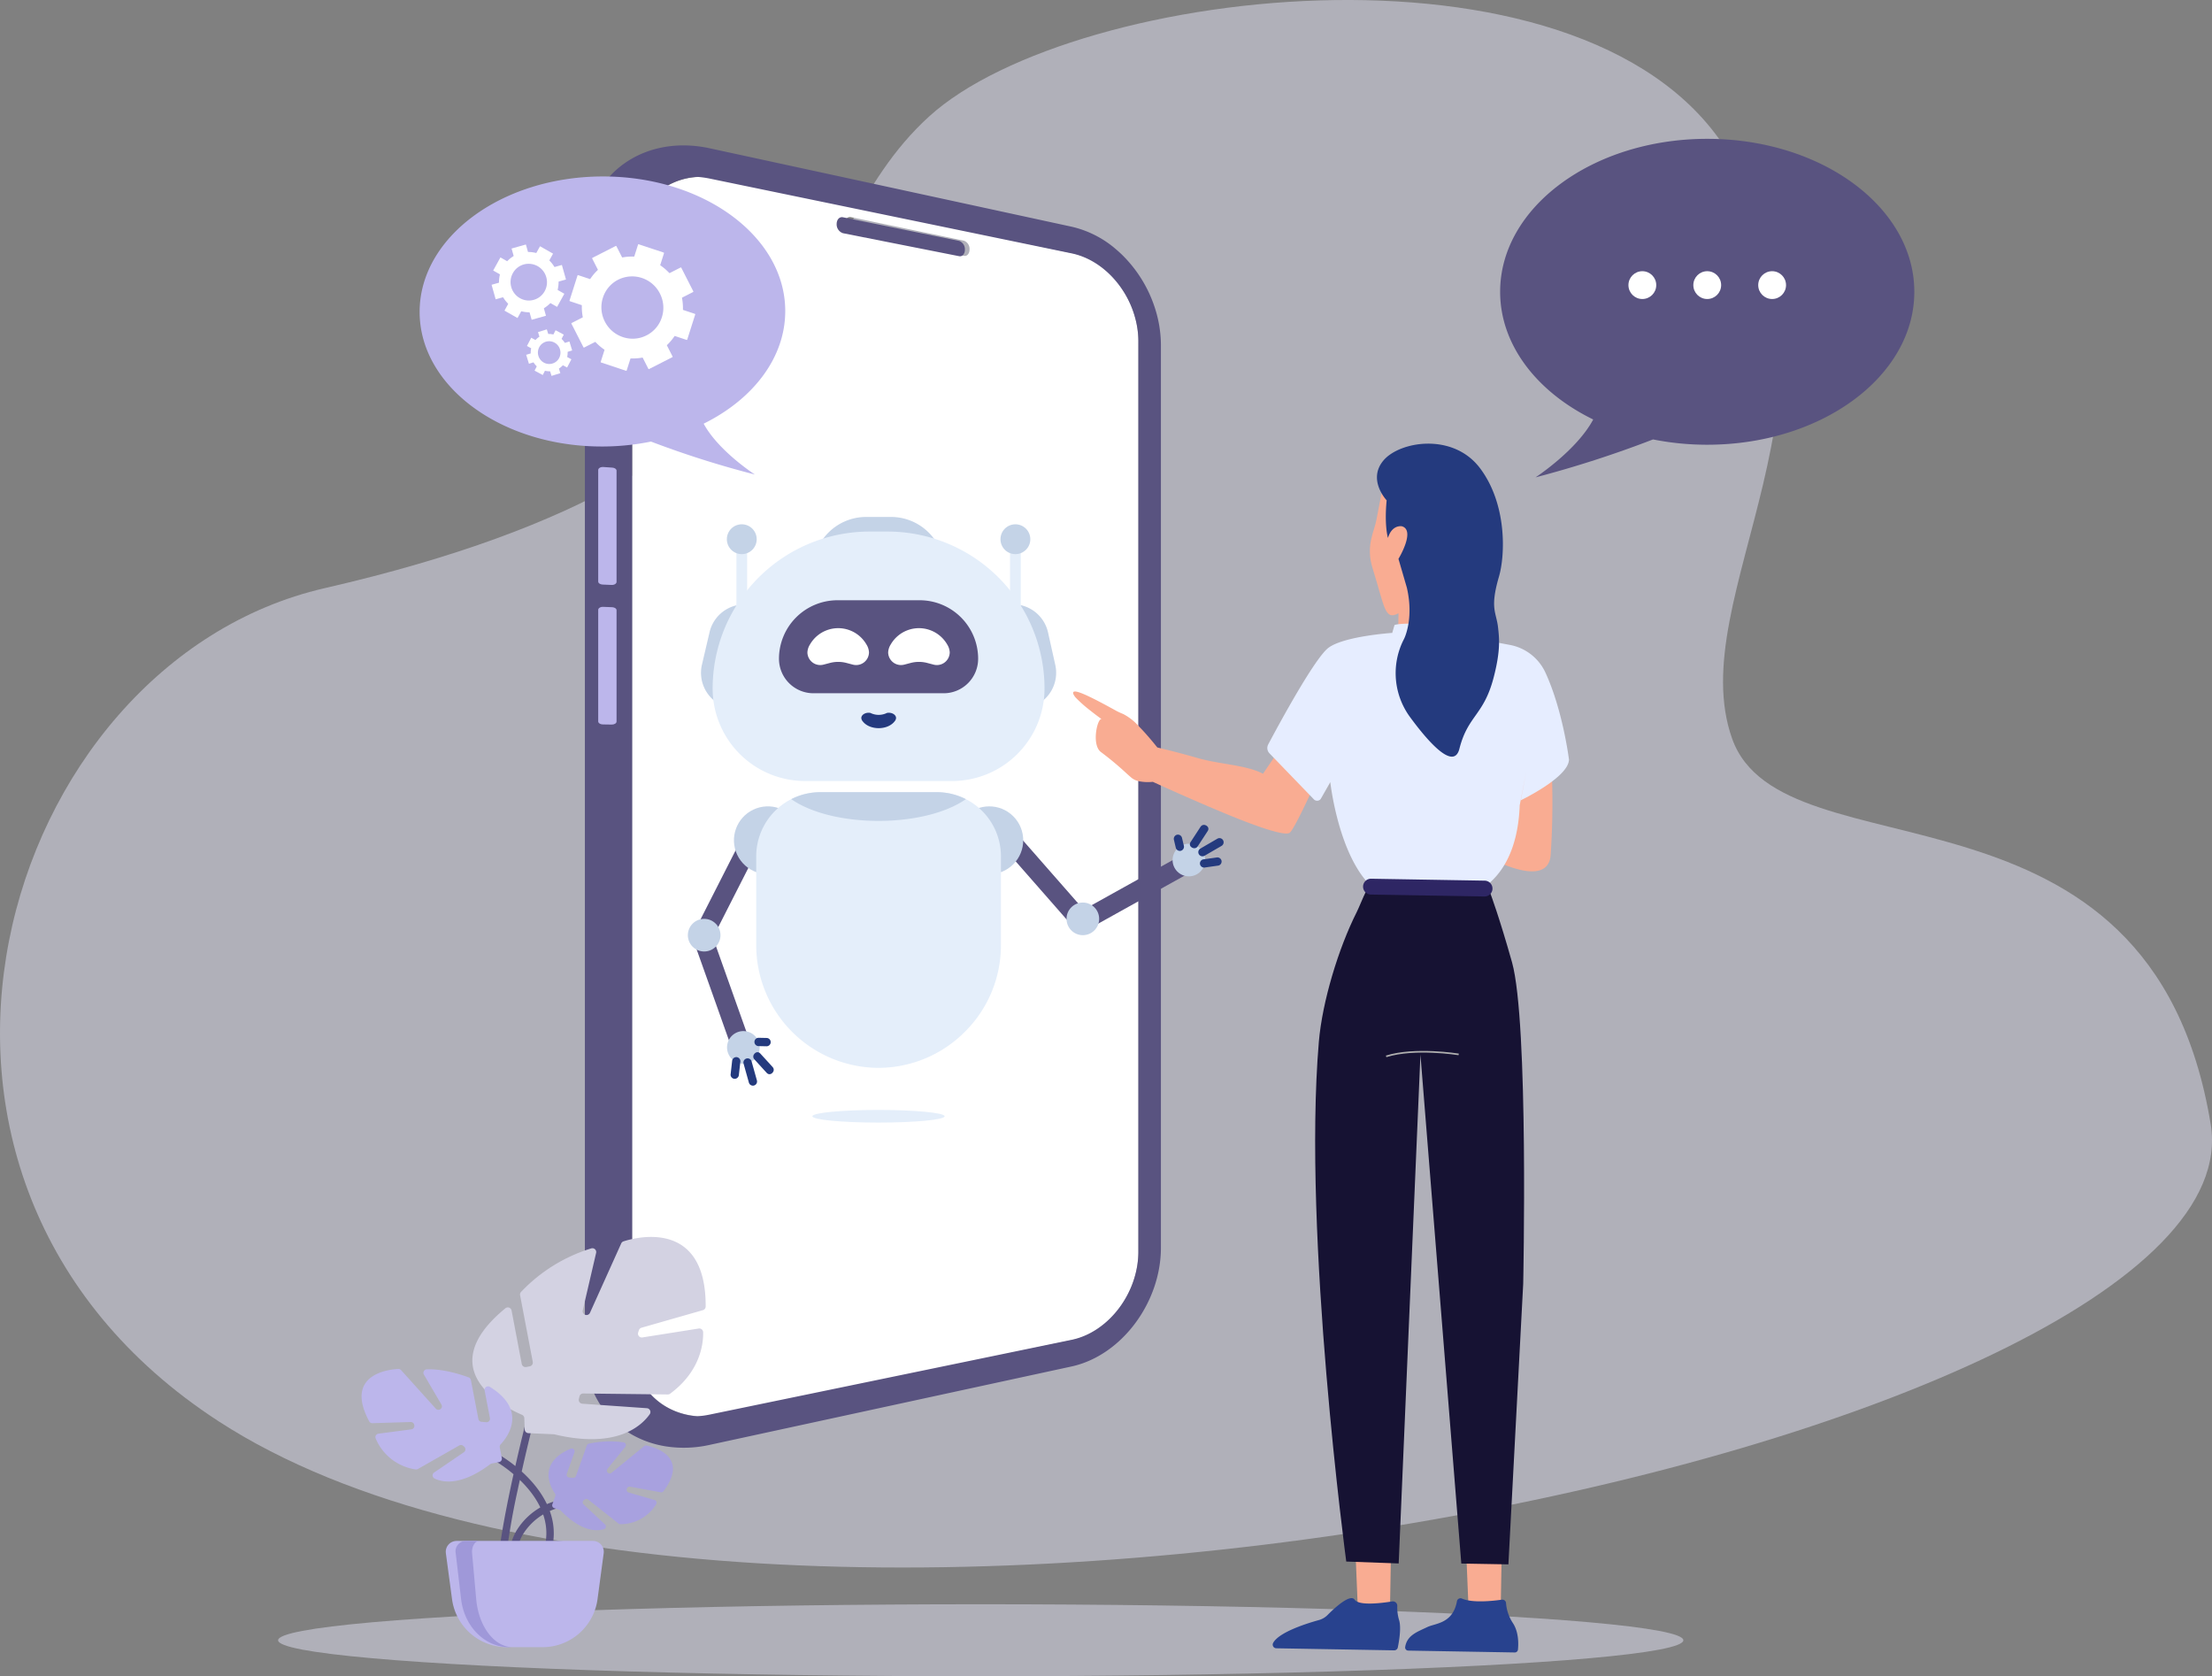 <svg xmlns="http://www.w3.org/2000/svg" width="570.755" height="432.474" viewBox="0 0 570.755 432.474">
  <rect x="0" y="0" width="570.755" height="432.474" fill="#808080" stroke="none"/>
  <g id="about" transform="translate(2721.829 -7.753)">
    <path id="Path_91519" data-name="Path 91519" d="M-2665.435,374.435c-96.837-62.927-56.52-195.669,27.348-214.932,136.548-31.363,118.587-87.655,155.989-121.7s172.763-49.723,207.2,11.042-13.061,112.71,0,149.463,108.051,5.39,123.487,99.479C-2137.908,380.117-2530.312,462.241-2665.435,374.435Z" transform="translate(0 0)" fill="#d3d2e2" opacity="0.58"/>
    <ellipse id="Ellipse_3762" data-name="Ellipse 3762" cx="181.295" cy="9.29" rx="181.295" ry="9.29" transform="translate(-2650.07 421.647)" fill="#d3d2e2" opacity="0.58"/>
    <g id="Group_291900" data-name="Group 291900" transform="translate(-2570.91 45.269)">
      <g id="Group_291899" data-name="Group 291899" transform="translate(0)">
        <path id="Path_91520" data-name="Path 91520" d="M-1952.464,226.287a23.777,23.777,0,0,0-.479-3.163,25.213,25.213,0,0,0-2.86-7.288c-3.04-5.207-7.868-9.194-13.379-10.363l-90.831-19.274a21.937,21.937,0,0,0-6.184-.444,17.629,17.629,0,0,0-14.329,8.847,19.668,19.668,0,0,0-2.473,9.792V486.818c0,8.643,4.867,15.2,11.948,17.646a18.977,18.977,0,0,0,4.852.993,21.934,21.934,0,0,0,6.187-.444l90.831-19.272c8.934-1.894,16.1-11.229,16.751-21.26.02-.329.036-.659.044-.99,0-.163.005-.329.005-.5V228.216Q-1952.382,227.248-1952.464,226.287ZM-1997.39,206.1l-.515-.1-28.659-5.8a2.371,2.371,0,0,1-1.579-2.366,1.863,1.863,0,0,1,.625-1.5,1.132,1.132,0,0,1,.954-.222l29.174,6.075a2.261,2.261,0,0,1,1.446,2.264C-1995.945,205.524-1996.588,206.267-1997.39,206.1Z" transform="translate(2095.195 -177.608)" fill="#fff"/>
        <path id="Path_91521" data-name="Path 91521" d="M-1952.382,228.382V463.159c0,.166,0,.332-.005.5-.008.332-.023.661-.044.99-.672,10.032-8.035,19.366-17.215,21.26l-93.335,19.272a23.936,23.936,0,0,1-3.219.444,18.979,18.979,0,0,1-4.852-.993c-7.081-2.448-11.948-9-11.948-17.646V204.559a19.668,19.668,0,0,1,2.473-9.792,17.629,17.629,0,0,1,14.329-8.847,24.381,24.381,0,0,1,3.216.444l93.335,19.274c5.661,1.169,10.626,5.156,13.748,10.363a24.888,24.888,0,0,1,2.94,7.288,23.414,23.414,0,0,1,.495,3.163Q-1952.384,227.413-1952.382,228.382Z" transform="translate(2095.195 -177.773)" fill="none"/>
        <path id="Path_91522" data-name="Path 91522" d="M-1952.464,226.452a23.414,23.414,0,0,0-.495-3.163A24.888,24.888,0,0,0-1955.9,216c-3.122-5.207-8.086-9.194-13.748-10.363l-93.335-19.274a24.381,24.381,0,0,0-3.216-.444,17.629,17.629,0,0,0-14.329,8.847,19.668,19.668,0,0,0-2.473,9.792V486.982c0,8.643,4.867,15.2,11.948,17.646a18.979,18.979,0,0,0,4.852.993,23.936,23.936,0,0,0,3.219-.444l93.335-19.272c9.18-1.894,16.544-11.229,17.215-21.26.02-.329.036-.659.044-.99,0-.163.005-.329.005-.5V228.382Q-1952.382,227.413-1952.464,226.452Zm-46.166-20.183-29.981-5.909a2.377,2.377,0,0,1-1.62-2.366c0-1.136.728-1.907,1.62-1.726l1.094.222,28.887,5.853a2.263,2.263,0,0,1,1.484,2.264,1.7,1.7,0,0,1-.759,1.557A1.046,1.046,0,0,1-1998.631,206.269Z" transform="translate(2095.195 -177.773)" fill="none"/>
        <path id="Path_91523" data-name="Path 91523" d="M-1982.4,200.525a31.88,31.88,0,0,0-1.156-4.618,33.65,33.65,0,0,0-8.363-13.5c-.5-.493-1.022-.968-1.558-1.422a26.573,26.573,0,0,0-11.559-5.892l-93.335-20.22c-10.167-2.2-19.439.6-25.429,6.834a23.851,23.851,0,0,0-5.421,9.02,27.207,27.207,0,0,0-1.364,8.634V464.9c0,13.34,8.806,22.934,20.87,24.872a30.525,30.525,0,0,0,11.343-.385l93.335-20.22c12.925-2.8,23.087-16.511,23.087-30.652V205.751A30.891,30.891,0,0,0-1982.4,200.525Zm-5.372,239.016c0,.166,0,.332-.005.5-.008.332-.023.661-.044.991-.671,10.033-8.035,19.37-17.215,21.264l-93.335,19.275a23.911,23.911,0,0,1-3.219.444,18.973,18.973,0,0,1-4.851-.993c-7.081-2.448-11.949-9-11.949-17.649V180.889a19.672,19.672,0,0,1,2.473-9.793,17.629,17.629,0,0,1,14.329-8.849,24.354,24.354,0,0,1,3.216.444l93.335,19.278c5.662,1.169,10.626,5.157,13.748,10.365a24.892,24.892,0,0,1,2.94,7.289,23.442,23.442,0,0,1,.495,3.163q.081.961.082,1.93Z" transform="translate(2130.58 -154.131)" fill="#595380"/>
        <g id="Group_291898" data-name="Group 291898" transform="translate(3.433 82.964)">
          <path id="Path_91524" data-name="Path 91524" d="M-2117.185,620.965v28.773c0,.426.52.774,1.171.784l2.336.036c.673.01,1.228-.344,1.228-.784V621.059c0-.415-.493-.758-1.127-.783l-2.336-.093C-2116.6,620.155-2117.185,620.513-2117.185,620.965Z" transform="translate(2117.185 -584.1)" fill="#bcb6eb"/>
          <path id="Path_91525" data-name="Path 91525" d="M-2117.185,480.187v28.769c0,.412.489.754,1.118.782l2.336.1c.693.031,1.281-.328,1.281-.783V480.349c0-.4-.464-.738-1.074-.78l-2.336-.161C-2116.568,479.358-2117.185,479.721-2117.185,480.187Z" transform="translate(2117.185 -479.403)" fill="#bcb6eb"/>
        </g>
      </g>
      <path id="Path_91526" data-name="Path 91526" d="M-1845.51,232.481l-29.981-6.1c-.893-.182-1.621.592-1.621,1.732a2.386,2.386,0,0,0,1.621,2.377l29.981,5.934c.822.163,1.484-.583,1.484-1.671A2.268,2.268,0,0,0-1845.51,232.481Z" transform="translate(1942.074 -207.843)" fill="#595380"/>
    </g>
    <g id="Group_291926" data-name="Group 291926" transform="translate(-2544.344 141.126)">
      <g id="Group_291901" data-name="Group 291901" transform="translate(80.66 80.931)">
        <path id="Path_91527" data-name="Path 91527" d="M-1711.149,850.619l6.253,7.131,9.922,11.315,2.282,2.6a2.525,2.525,0,0,0,3.021.39l8.557-4.758,13.524-7.52,3.121-1.736a2.517,2.517,0,0,0,.894-3.41,2.543,2.543,0,0,0-3.41-.894l-8.557,4.758-13.524,7.52-3.122,1.736,3.021.39-6.253-7.131-9.922-11.315-2.282-2.6a2.507,2.507,0,0,0-3.525,0,2.553,2.553,0,0,0,0,3.525Z" transform="translate(1711.855 -846.37)" fill="#595380"/>
      </g>
      <g id="Group_291902" data-name="Group 291902" transform="translate(1.283 80.931)">
        <path id="Path_91528" data-name="Path 91528" d="M-2008.552,847.575l-4.564,8.973-6.933,13.632c-.589,1.158-1.833,2.944-1.445,4.271.275.941.662,1.862.991,2.785l5.129,14.412c1.283,3.6,2.544,7.218,3.849,10.815.022.06.043.12.064.179a2.543,2.543,0,0,0,3.066,1.741,2.524,2.524,0,0,0,1.741-3.066l-3.394-9.536-5.4-15.187-1.235-3.471q-.126.96-.251,1.921l4.3-8.454,6.823-13.414,1.569-3.085a2.54,2.54,0,0,0-.894-3.41,2.528,2.528,0,0,0-3.41.894Z" transform="translate(2021.567 -846.369)" fill="#595380"/>
      </g>
      <g id="Group_291920" data-name="Group 291920" transform="translate(0 0)">
        <g id="Group_291915" data-name="Group 291915">
          <g id="Group_291911" data-name="Group 291911" transform="translate(3.393)">
            <g id="Group_291909" data-name="Group 291909">
              <path id="Rectangle_150522" data-name="Rectangle 150522" d="M8.1,0H25.818a8.1,8.1,0,0,1,8.1,8.1v0A13.748,13.748,0,0,1,20.17,21.849H13.748A13.748,13.748,0,0,1,0,8.1v0A8.1,8.1,0,0,1,8.1,0Z" transform="translate(62.779 21.849) rotate(180)" fill="#c4d3e7"/>
              <g id="Group_291908" data-name="Group 291908" transform="translate(0 1.894)">
                <g id="Group_291904" data-name="Group 291904" transform="translate(0 1.872)">
                  <g id="Group_291903" data-name="Group 291903" transform="translate(0 18.769)">
                    <path id="Path_91529" data-name="Path 91529" d="M-1706.628,634.17l-1.872-8.389a9.276,9.276,0,0,0-11.073-7.033h0a5.465,5.465,0,0,0-4.144,6.525l3.531,15.827a5.465,5.465,0,0,0,6.524,4.144h0A9.276,9.276,0,0,0-1706.628,634.17Z" transform="translate(1798.043 -618.524)" fill="#c4d3e7"/>
                    <path id="Path_91530" data-name="Path 91530" d="M-2013.088,634.168l1.962-8.368a9.276,9.276,0,0,1,11.148-6.915h0a5.466,5.466,0,0,1,4.074,6.569l-3.7,15.788a5.466,5.466,0,0,1-6.569,4.074h0A9.276,9.276,0,0,1-2013.088,634.168Z" transform="translate(2013.335 -618.609)" fill="#c4d3e7"/>
                  </g>
                  <path id="Rectangle_150523" data-name="Rectangle 150523" d="M40.5,0h4.632a40.5,40.5,0,0,1,40.5,40.5v0A23.863,23.863,0,0,1,61.77,64.363H23.863A23.863,23.863,0,0,1,0,40.5v0A40.5,40.5,0,0,1,40.5,0Z" transform="translate(3.003)" fill="#e4eefa"/>
                </g>
                <g id="Group_291907" data-name="Group 291907" transform="translate(6.669)">
                  <g id="Group_291905" data-name="Group 291905" transform="translate(70.602)">
                    <rect id="Rectangle_150524" data-name="Rectangle 150524" width="2.77" height="26.144" transform="translate(2.465 5.401)" fill="#e4eefa"/>
                    <circle id="Ellipse_3763" data-name="Ellipse 3763" cx="3.85" cy="3.85" r="3.85" fill="#c4d3e7"/>
                  </g>
                  <g id="Group_291906" data-name="Group 291906">
                    <rect id="Rectangle_150525" data-name="Rectangle 150525" width="2.77" height="26.144" transform="translate(5.234 31.545) rotate(180)" fill="#e4eefa"/>
                    <circle id="Ellipse_3764" data-name="Ellipse 3764" cx="3.85" cy="3.85" r="3.85" fill="#c4d3e7"/>
                  </g>
                </g>
              </g>
            </g>
            <path id="Path_91531" data-name="Path 91531" d="M-1898.517,614.45h-21.2a15.1,15.1,0,0,0-15.1,15.1h0a8.9,8.9,0,0,0,8.895,8.895h33.6a8.9,8.9,0,0,0,8.895-8.895h0A15.1,15.1,0,0,0-1898.517,614.45Z" transform="translate(1954.936 -592.959)" fill="#595380"/>
            <g id="Group_291910" data-name="Group 291910" transform="translate(27.458 28.692)">
              <path id="Path_91532" data-name="Path 91532" d="M-1890.957,646.773a8.415,8.415,0,0,0-14.593-.007,4.19,4.19,0,0,0-.65,1.974h0q0,.074,0,.148a3.314,3.314,0,0,0,4.167,3.062l1.639-.43a8.414,8.414,0,0,1,4.271,0l1.639.43a3.313,3.313,0,0,0,4.167-3.062c0-.049,0-.1,0-.148h0A4.185,4.185,0,0,0-1890.957,646.773Z" transform="translate(1906.2 -642.546)" fill="#fff"/>
              <path id="Path_91533" data-name="Path 91533" d="M-1809.657,646.773a8.415,8.415,0,0,0-14.594-.007,4.191,4.191,0,0,0-.65,1.974h0q0,.074,0,.148a3.314,3.314,0,0,0,4.167,3.062l1.639-.43a8.414,8.414,0,0,1,4.271,0l1.639.43a3.313,3.313,0,0,0,4.167-3.062q0-.074,0-.148h0A4.186,4.186,0,0,0-1809.657,646.773Z" transform="translate(1845.736 -642.546)" fill="#fff"/>
            </g>
            <path id="Path_91534" data-name="Path 91534" d="M-1851.591,729.906c1.8,2.354,6.43,2.354,8.239,0a1.46,1.46,0,0,0,.367-.824h0c0-.021,0-.041,0-.062-.037-.884-1.2-1.5-2.352-1.279h0a4.777,4.777,0,0,1-4.261,0h0c-1.155-.224-2.315.4-2.352,1.279,0,.021,0,.041,0,.062h0A1.46,1.46,0,0,0-1851.591,729.906Z" transform="translate(1893.315 -677.181)" fill="#243a7e"/>
          </g>
          <g id="Group_291914" data-name="Group 291914" transform="translate(0 71.01)">
            <g id="Group_291912" data-name="Group 291912" transform="translate(0 0.031)">
              <circle id="Ellipse_3765" data-name="Ellipse 3765" cx="8.752" cy="8.752" r="8.752" transform="translate(65.404 12.377) rotate(-45)" fill="#c4d3e7"/>
              <circle id="Ellipse_3766" data-name="Ellipse 3766" cx="4.21" cy="4.21" r="4.21" transform="translate(97.708 28.44)" fill="#c4d3e7"/>
              <circle id="Ellipse_3767" data-name="Ellipse 3767" cx="4.21" cy="4.21" r="4.21" transform="translate(0 32.649)" fill="#c4d3e7"/>
              <circle id="Ellipse_3768" data-name="Ellipse 3768" cx="4.21" cy="4.21" r="4.21" transform="translate(123.78 19.751) rotate(-67.5)" fill="#c4d3e7"/>
              <circle id="Ellipse_3769" data-name="Ellipse 3769" cx="8.752" cy="8.752" r="8.752" transform="translate(8.997 8.19) rotate(-25.228)" fill="#c4d3e7"/>
            </g>
            <g id="Group_291913" data-name="Group 291913" transform="translate(17.64)">
              <path id="Path_91535" data-name="Path 91535" d="M-1894.6,824.213V847.1a31.469,31.469,0,0,1-9.248,22.324,31.565,31.565,0,0,1-22.324,9.359,31.667,31.667,0,0,1-31.573-31.683V824.213a16.552,16.552,0,0,1,9.041-14.754,16.484,16.484,0,0,1,7.511-1.8h30.041a16.484,16.484,0,0,1,7.507,1.8A16.55,16.55,0,0,1-1894.6,824.213Z" transform="translate(1957.745 -807.661)" fill="#e4eefa"/>
              <path id="Path_91536" data-name="Path 91536" d="M-1877.411,809.457c-10.751,7.483-34.325,7.485-45.059,0a16.485,16.485,0,0,1,7.511-1.8h30.041A16.484,16.484,0,0,1-1877.411,809.457Z" transform="translate(1931.511 -807.661)" fill="#c4d3e7"/>
            </g>
          </g>
        </g>
        <g id="Group_291916" data-name="Group 291916" transform="translate(129.53 79.446)">
          <path id="Path_91537" data-name="Path 91537" d="M-1519.145,846.107l2.579-3.954c.757-1.161-1.1-2.238-1.854-1.084l-2.579,3.954c-.757,1.161,1.1,2.238,1.853,1.084Z" transform="translate(1521.176 -840.575)" fill="#243a7e"/>
        </g>
        <g id="Group_291917" data-name="Group 291917" transform="translate(131.699 82.836)">
          <path id="Path_91538" data-name="Path 91538" d="M-1511.111,858.387l4.441-2.578a1.074,1.074,0,0,0-1.084-1.853l-4.441,2.577a1.074,1.074,0,0,0,1.083,1.854Z" transform="translate(1512.714 -853.802)" fill="#243a7e"/>
        </g>
        <g id="Group_291918" data-name="Group 291918" transform="translate(132.134 87.849)">
          <path id="Path_91539" data-name="Path 91539" d="M-1509.661,875.94l3.446-.489a1.08,1.08,0,0,0,.75-1.32,1.1,1.1,0,0,0-1.321-.75l-3.445.489a1.08,1.08,0,0,0-.75,1.321,1.1,1.1,0,0,0,1.32.75Z" transform="translate(1511.015 -873.364)" fill="#243a7e"/>
        </g>
        <g id="Group_291919" data-name="Group 291919" transform="translate(125.39 81.959)">
          <path id="Path_91540" data-name="Path 91540" d="M-1534.744,853.228l-.485-2.061a1.087,1.087,0,0,0-1.32-.75,1.092,1.092,0,0,0-.75,1.32q.242,1.03.485,2.061a1.088,1.088,0,0,0,1.321.75,1.092,1.092,0,0,0,.75-1.32Z" transform="translate(1537.331 -850.382)" fill="#243a7e"/>
        </g>
      </g>
      <g id="Group_291925" data-name="Group 291925" transform="translate(8.937 131.472)">
        <circle id="Ellipse_3770" data-name="Ellipse 3770" cx="4.21" cy="4.21" r="4.21" transform="translate(0 7.926) rotate(-70.28)" fill="#c4d3e7"/>
        <g id="Group_291921" data-name="Group 291921" transform="translate(7.942 6.617)">
          <path id="Path_91541" data-name="Path 91541" d="M-1960.422,1071.245l3.182,3.486c.934,1.023,2.448-.5,1.518-1.518l-3.182-3.486c-.933-1.023-2.448.5-1.518,1.518Z" transform="translate(1960.713 -1069.388)" fill="#243a7e"/>
        </g>
        <g id="Group_291922" data-name="Group 291922" transform="translate(5.388 8.215)">
          <path id="Path_91542" data-name="Path 91542" d="M-1970.634,1076.951l1.383,4.945a1.074,1.074,0,0,0,2.07-.571q-.692-2.472-1.384-4.945a1.074,1.074,0,0,0-2.07.571Z" transform="translate(1970.679 -1075.623)" fill="#243a7e"/>
        </g>
        <g id="Group_291923" data-name="Group 291923" transform="translate(2.085 7.887)">
          <path id="Path_91543" data-name="Path 91543" d="M-1983.171,1075.417q-.194,1.729-.389,3.458a1.08,1.08,0,0,0,1.073,1.073,1.1,1.1,0,0,0,1.073-1.073q.195-1.729.389-3.458a1.08,1.08,0,0,0-1.073-1.073,1.1,1.1,0,0,0-1.073,1.073Z" transform="translate(1983.564 -1074.344)" fill="#243a7e"/>
        </g>
        <g id="Group_291924" data-name="Group 291924" transform="translate(8.246 2.901)">
          <path id="Path_91544" data-name="Path 91544" d="M-1958.489,1057.038l2.117.046a1.074,1.074,0,0,0,0-2.147l-2.117-.046a1.074,1.074,0,0,0,0,2.147Z" transform="translate(1959.526 -1054.891)" fill="#243a7e"/>
        </g>
      </g>
      <path id="Path_91545" data-name="Path 91545" d="M-1867.1,1129.149c0-.9-7.638-1.631-17.06-1.631s-17.06.73-17.06,1.631,7.638,1.631,17.06,1.631S-1867.1,1130.05-1867.1,1129.149Z" transform="translate(1933.349 -974.53)" fill="#e4eefa"/>
    </g>
    <g id="Group_291929" data-name="Group 291929" transform="translate(-2334.75 43.571)">
      <g id="Group_291927" data-name="Group 291927" transform="translate(0)">
        <path id="Path_91546" data-name="Path 91546" d="M-1151.4,147.507c-29.51,0-53.433,17.667-53.433,39.461,0,13.766,9.546,25.886,24.016,32.946-4.265,8-14.885,14.935-14.885,14.935a283.7,283.7,0,0,0,30.317-9.788,71.459,71.459,0,0,0,13.986,1.368c29.51,0,53.434-17.667,53.434-39.461S-1121.887,147.507-1151.4,147.507Z" transform="translate(1204.831 -147.507)" fill="#595380"/>
      </g>
      <g id="Group_291928" data-name="Group 291928" transform="translate(33.101 34.15)">
        <circle id="Ellipse_3771" data-name="Ellipse 3771" cx="3.588" cy="3.588" r="3.588" fill="#fff"/>
        <circle id="Ellipse_3772" data-name="Ellipse 3772" cx="3.588" cy="3.588" r="3.588" transform="translate(16.745)" fill="#fff"/>
        <circle id="Ellipse_3773" data-name="Ellipse 3773" cx="3.588" cy="3.588" r="3.588" transform="translate(33.489)" fill="#fff"/>
      </g>
    </g>
    <g id="Group_291945" data-name="Group 291945" transform="translate(-2628.534 326.88)">
      <g id="Group_291931" data-name="Group 291931" transform="translate(34.52 38.862)">
        <g id="Group_291930" data-name="Group 291930">
          <path id="Path_91547" data-name="Path 91547" d="M-2218.553,1465.53a2.085,2.085,0,0,1-1.089-.3c-1.873-1.12-3.374-5.488,1.693-29.518.263-1.25.533-2.5.806-3.733a33.576,33.576,0,0,0-4.686-3.377l.934-1.667a33.438,33.438,0,0,1,4.223,2.942c2.45-10.834,4.969-20.143,5-20.252l1.845.5c-.031.112-2.693,9.951-5.2,21.156q.294.266.591.547c4.372,4.14,6.984,8.76,7.556,13.36.781,6.29-2.1,12.579-8.559,18.693A4.9,4.9,0,0,1-2218.553,1465.53Zm3.042-32.075q-.289,1.322-.57,2.655a184.159,184.159,0,0,0-3.128,18.486c-.782,7.777.319,8.854.548,8.99.158.095.76-.013,1.906-1.1,6-5.672,8.679-11.415,7.976-17.068C-2209.392,1440.486-2212.488,1436.376-2215.511,1433.455Z" transform="translate(2221.829 -1409.622)" fill="#595380"/>
        </g>
      </g>
      <g id="Group_291933" data-name="Group 291933" transform="translate(37.888 68.076)">
        <g id="Group_291932" data-name="Group 291932">
          <path id="Path_91548" data-name="Path 91548" d="M-2207.179,1548.176c-2.176-6.672-2-12.32.531-16.787a17.289,17.289,0,0,1,10.357-7.78l.427,1.862-.214-.931.216.931a15.612,15.612,0,0,0-9.134,6.878c-2.242,3.978-2.365,9.1-.366,15.234Z" transform="translate(2208.688 -1523.609)" fill="#595380"/>
        </g>
      </g>
      <g id="Group_291935" data-name="Group 291935" transform="translate(48.24 52.717)">
        <g id="Group_291934" data-name="Group 291934">
          <path id="Path_91549" data-name="Path 91549" d="M-2167.313,1479.974l.761-2.138a.734.734,0,0,0-.087-.665c-1-1.442-4.764-7.8,4.047-11.576a.737.737,0,0,1,.987.923l-1.976,5.548a.736.736,0,0,0,.647.981l.981.063a.736.736,0,0,0,.74-.488l2.8-7.85a.734.734,0,0,1,.543-.474,25.438,25.438,0,0,1,8.934-.342.737.737,0,0,1,.432,1.187l-4.579,5.646a.736.736,0,0,0,.241,1.121h0a.735.735,0,0,0,.8-.088l8.42-6.889a.738.738,0,0,1,.616-.151c1.949.4,11.106,2.81,4.377,11.785a.739.739,0,0,1-.724.284l-7.911-1.454a.736.736,0,0,0-.833.5l-.022.069a.737.737,0,0,0,.5.934l6.678,1.936a.735.735,0,0,1,.415,1.1,10.747,10.747,0,0,1-9.278,5.135.732.732,0,0,1-.435-.159l-7.83-6.19a.736.736,0,0,0-.863-.036l-.216.144a.736.736,0,0,0-.1,1.152l5.519,5.141a.736.736,0,0,1-.284,1.242c-1.8.55-5.729.741-11.084-4.747a.732.732,0,0,0-.28-.18l-1.48-.527A.737.737,0,0,1-2167.313,1479.974Z" transform="translate(2168.297 -1463.684)" fill="#a8a1df"/>
        </g>
      </g>
      <g id="Group_291937" data-name="Group 291937" transform="translate(28.585)">
        <g id="Group_291936" data-name="Group 291936">
          <path id="Path_91550" data-name="Path 91550" d="M-2231.472,1307.664l-.109-2.914a.987.987,0,0,0-.6-.872c-3.76-1.589-24.036-11.251-4.281-27.479a.99.99,0,0,1,1.6.578l2.624,13.787a.988.988,0,0,0,1.156.786l.9-.171a.988.988,0,0,0,.786-1.156l-3.27-17.187a.986.986,0,0,1,.231-.841,41.937,41.937,0,0,1,18.122-11.246.99.99,0,0,1,1.263,1.167l-3.448,14.817a.988.988,0,0,0,.693,1.175h0a.989.989,0,0,0,1.17-.545l8.065-17.9a.983.983,0,0,1,.595-.533c3.015-.975,21.3-5.952,21.194,16.8a.993.993,0,0,1-.717.953l-15.841,4.533a.989.989,0,0,0-.666.64l-.191.58a.988.988,0,0,0,1.093,1.286l14.527-2.3a.988.988,0,0,1,1.143.951c.068,2.743-.584,10.008-8.531,15.871a.994.994,0,0,1-.6.192l-21.809-.254a.988.988,0,0,0-.974.763l-.155.663a.988.988,0,0,0,.894,1.211l16.653,1.16a.988.988,0,0,1,.742,1.552c-2.07,2.944-8.48,9.053-24.573,5.2a1,1,0,0,0-.183-.026l-6.552-.289A.988.988,0,0,1-2231.472,1307.664Z" transform="translate(2244.983 -1257.993)" fill="#d3d2e2"/>
        </g>
      </g>
      <g id="Group_291939" data-name="Group 291939" transform="translate(0 34.061)">
        <g id="Group_291938" data-name="Group 291938">
          <path id="Path_91551" data-name="Path 91551" d="M-2320.328,1413.87l-.528-2.74a.9.9,0,0,1,.229-.792c1.489-1.566,7.24-8.6-2.77-14.823a.907.907,0,0,0-1.371.939l1.371,7.11a.905.905,0,0,1-.968,1.073l-1.2-.106a.9.9,0,0,1-.809-.73l-1.941-10.061a.9.9,0,0,0-.573-.677c-1.529-.568-6.457-2.247-10.8-2.075a.906.906,0,0,0-.745,1.363l4.518,7.714a.9.9,0,0,1-.5,1.318h0a.9.9,0,0,1-.952-.255l-8.956-9.938a.907.907,0,0,0-.72-.3c-2.444.124-14.022,1.353-7.51,13.513a.91.91,0,0,0,.828.48l9.887-.3a.906.906,0,0,1,.921.76l.015.088a.905.905,0,0,1-.776,1.043l-8.477,1.113a.9.9,0,0,0-.71,1.263,13.215,13.215,0,0,0,10.324,7.965.9.9,0,0,0,.559-.113l10.667-6.07a.906.906,0,0,1,1.056.116l.237.215a.905.905,0,0,1-.1,1.418l-7.663,5.224a.9.9,0,0,0,.115,1.563c2.085,1,6.827,1.964,14.355-3.711a.9.9,0,0,1,.373-.167l1.9-.366A.905.905,0,0,0-2320.328,1413.87Z" transform="translate(2356.517 -1390.892)" fill="#bcb6eb"/>
        </g>
      </g>
      <g id="Group_291944" data-name="Group 291944" transform="translate(21.724 78.43)">
        <g id="Group_291941" data-name="Group 291941">
          <g id="Group_291940" data-name="Group 291940">
            <path id="Path_91552" data-name="Path 91552" d="M-2233.78,1564.01h-35.177a2.8,2.8,0,0,0-2.772,3.168l1.589,11.842a14.3,14.3,0,0,0,14.173,12.4h9.2a14.3,14.3,0,0,0,14.173-12.4l1.59-11.842A2.8,2.8,0,0,0-2233.78,1564.01Z" transform="translate(2271.755 -1564.01)" fill="#bcb6eb"/>
          </g>
        </g>
        <g id="Group_291943" data-name="Group 291943" transform="translate(2.543)">
          <g id="Group_291942" data-name="Group 291942">
            <path id="Path_91553" data-name="Path 91553" d="M-2256.523,1579.02l-1.061-11.842c-.15-1.677.721-3.168,1.851-3.168h-3.65a2.693,2.693,0,0,0-2.426,3.168l1.391,11.842c.834,7.1,6.136,12.4,12.4,12.4h.954C-2251.843,1591.418-2255.887,1586.119-2256.523,1579.02Z" transform="translate(2261.832 -1564.01)" fill="#9f98d9"/>
          </g>
        </g>
      </g>
    </g>
    <g id="Group_291954" data-name="Group 291954" transform="translate(-2613.553 53.28)">
      <g id="Group_291946" data-name="Group 291946" transform="translate(0)">
        <path id="Path_91554" data-name="Path 91554" d="M-2250.848,185.389c26.05-.136,47.25,15.35,47.35,34.588.063,12.152-8.307,22.894-21.048,29.194,3.8,7.047,13.209,13.115,13.209,13.115a250.445,250.445,0,0,1-26.808-8.5,63.075,63.075,0,0,1-12.34,1.272c-26.05.136-47.25-15.349-47.35-34.588S-2276.9,185.526-2250.848,185.389Z" transform="translate(2297.835 -185.389)" fill="#bcb6eb"/>
      </g>
      <g id="Group_291953" data-name="Group 291953" transform="translate(18.564 17.494)">
        <g id="Group_291948" data-name="Group 291948" transform="translate(20.111)">
          <g id="Group_291947" data-name="Group 291947">
            <path id="Path_91555" data-name="Path 91555" d="M-2146.832,268.339l3.071,1.019,0,.555a13.278,13.278,0,0,0,.162,2.027l.09.557-2.867,1.46a.141.141,0,0,0-.055.193l3.089,6.065a.151.151,0,0,0,.088.076.126.126,0,0,0,.1-.006l2.868-1.46.4.4a13.311,13.311,0,0,0,1.544,1.324l.447.328-.98,3.083a.156.156,0,0,0,.1.192l6.426,2.131a.127.127,0,0,0,.1-.006.129.129,0,0,0,.065-.078l.985-3.093.568,0a12.939,12.939,0,0,0,2.01-.143l.553-.085,1.472,2.889a.142.142,0,0,0,.188.07l6-3.056a.144.144,0,0,0,.054-.194l-1.473-2.89.4-.4a13.008,13.008,0,0,0,1.294-1.536l.331-.462,3.077,1.02a.138.138,0,0,0,.1-.006.131.131,0,0,0,.064-.079l2.055-6.451a.158.158,0,0,0-.1-.192l-3.062-1.016,0-.555a13.156,13.156,0,0,0-.163-2.033l-.089-.557,2.867-1.46a.144.144,0,0,0,.054-.194l-3.09-6.065a.147.147,0,0,0-.086-.076.128.128,0,0,0-.1.006l-2.867,1.461-.4-.4a13.307,13.307,0,0,0-1.548-1.327l-.449-.328.979-3.075a.155.155,0,0,0-.1-.192l-6.426-2.132a.127.127,0,0,0-.1.007.126.126,0,0,0-.065.078l-.984,3.088-.568,0a13.069,13.069,0,0,0-2,.143l-.554.086-1.471-2.89a.143.143,0,0,0-.19-.07l-6,3.057a.142.142,0,0,0-.056.193l1.473,2.89-.394.4a13,13,0,0,0-1.3,1.542l-.332.462-3.081-1.021a.125.125,0,0,0-.1.006.128.128,0,0,0-.064.078l-2.054,6.452A.154.154,0,0,0-2146.832,268.339Zm8.506-.887a7.87,7.87,0,0,1,3.953-4.666,8.022,8.022,0,0,1,10.759,3.562,8.05,8.05,0,0,1,.508,6.133,7.875,7.875,0,0,1-3.952,4.665,7.86,7.86,0,0,1-3.539.864,7.99,7.99,0,0,1-2.56-.41,8.047,8.047,0,0,1-4.662-4.015A8.047,8.047,0,0,1-2138.325,267.452Z" transform="translate(2146.935 -253.647)" fill="#fff"/>
          </g>
        </g>
        <g id="Group_291950" data-name="Group 291950" transform="translate(0 0.062)">
          <g id="Group_291949" data-name="Group 291949">
            <path id="Path_91556" data-name="Path 91556" d="M-2223.5,263.743l-1.9.535,1.056,3.75,1.9-.536.271.407a7.752,7.752,0,0,0,.741.944l.325.356-.965,1.746,3.361,1.911.962-1.741.483.1a7.391,7.391,0,0,0,1.178.148l.486.023.542,1.922,3.692-1.041-.54-1.921.4-.272a7.737,7.737,0,0,0,.925-.739l.361-.336,1.727.981,1.87-3.384-1.731-.983.092-.474a7.823,7.823,0,0,0,.14-1.2l.018-.489,1.9-.536-1.057-3.749-1.9.536-.271-.408a7.756,7.756,0,0,0-.744-.947l-.324-.356.962-1.743-3.362-1.909-.961,1.739-.483-.1a7.484,7.484,0,0,0-1.175-.149l-.486-.022-.542-1.922-3.692,1.041.542,1.922-.4.272a7.457,7.457,0,0,0-.926.742l-.362.337-1.729-.984-1.869,3.384,1.735.986-.092.474a7.839,7.839,0,0,0-.139,1.191Zm3.593-2.471a4.673,4.673,0,0,1,1.186-1.406,4.647,4.647,0,0,1,1.634-.834,4.724,4.724,0,0,1,5.8,3.292,4.74,4.74,0,0,1-.412,3.6,4.633,4.633,0,0,1-2.82,2.241,4.645,4.645,0,0,1-1.94.127,4.694,4.694,0,0,1-1.634-.566,4.735,4.735,0,0,1-2.229-2.853A4.738,4.738,0,0,1-2219.908,261.273Z" transform="translate(2225.402 -253.889)" fill="#fff"/>
          </g>
        </g>
        <g id="Group_291952" data-name="Group 291952" transform="translate(8.93 21.95)">
          <g id="Group_291951" data-name="Group 291951">
            <path id="Path_91557" data-name="Path 91557" d="M-2189.39,345.5l-1.169.36.71,2.306,1.17-.361.174.248a4.785,4.785,0,0,0,.473.573l.206.216-.571,1.1,2.11,1.133.57-1.093.3.054a4.592,4.592,0,0,0,.732.074l.3.007.365,1.182,2.271-.7-.364-1.182.245-.174a4.765,4.765,0,0,0,.562-.472l.219-.214,1.084.582,1.107-2.124-1.087-.583.05-.295a4.89,4.89,0,0,0,.069-.743l0-.3,1.171-.361-.711-2.306-1.17.361-.174-.248a4.833,4.833,0,0,0-.475-.575l-.207-.216.57-1.094-2.111-1.132-.569,1.092-.3-.054a4.646,4.646,0,0,0-.73-.075l-.3-.006-.365-1.182-2.271.7.365,1.182-.246.174a4.625,4.625,0,0,0-.563.473l-.219.214-1.086-.583-1.107,2.124,1.089.585-.05.295a4.763,4.763,0,0,0-.068.74Zm2.188-1.584a2.9,2.9,0,0,1,.713-.889,2.875,2.875,0,0,1,1-.541,2.926,2.926,0,0,1,3.644,1.951,2.936,2.936,0,0,1-.2,2.234,2.872,2.872,0,0,1-1.713,1.43,2.876,2.876,0,0,1-1.2.108,2.912,2.912,0,0,1-1.021-.326,2.934,2.934,0,0,1-1.423-1.733A2.936,2.936,0,0,1-2187.2,343.915Z" transform="translate(2190.559 -339.292)" fill="#fff"/>
          </g>
        </g>
      </g>
    </g>
    <g id="Group_291957" data-name="Group 291957" transform="translate(-2444.93 122.218)">
      <path id="Path_91558" data-name="Path 91558" d="M-1572.819,728.229s-6.683,15.265-8.463,17.091c-1.057,1.085-8.337-1.4-17.417-5.191-4.672-1.947-9.274-3.97-12.654-5.479-3.217-1.435-5.324-2.406-5.324-2.406a11.812,11.812,0,0,1-3.63-.17,4.406,4.406,0,0,1-1.827-.837c-.332-.28-.734-.633-1.184-1.034a80.11,80.11,0,0,0-6.667-5.582c-1.166-.792-1.492-2.639-1.4-4.419a11.641,11.641,0,0,1,.281-2.011c.309-1.332.806-2.28,1.219-2.118-.408-.293-1.6-1.165-2.9-2.2a34.619,34.619,0,0,1-3.635-3.2,3.533,3.533,0,0,1-.764-1.081c-.311-.942.672-.9,3.385.332.625.283,1.343.631,2.158,1.041,1.469.742,3.253,1.7,5.385,2.878a15.8,15.8,0,0,0,1.52.731v0c.15.064.3.126.448.188a14.053,14.053,0,0,1,4.051,3.212c.771.779,1.655,1.738,2.667,2.92.634.737,1.317,1.562,2.051,2.484,0,0,4.711,1.082,10.49,2.748,5.673,1.629,12.489,1.752,16.774,4.034l8.2-12.046Z" transform="translate(1637.239 -644.997)" fill="#f9ac92"/>
      <path id="Path_91559" data-name="Path 91559" d="M-1204.422,788.071a203.7,203.7,0,0,1-.335,20.5c-.761,9.277-16.634.267-16.634.267l.4-22.688Z" transform="translate(1327.971 -702.422)" fill="#f9ac92"/>
      <path id="Path_91560" data-name="Path 91560" d="M-1335.143,502.48s-1.118,5.593-1.682,8.644-2.817,6.642-.984,12.483c3.141,10,3.079,13.574,6.685,11.6l-.09,5.121,13.754,1.24-.394-6.639S-1310.142,502.407-1335.143,502.48Z" transform="translate(1415.076 -491.452)" fill="#f9ac92"/>
      <path id="Path_91561" data-name="Path 91561" d="M-1391.121,641.283s-15.193-1.286-17.806-.312l-.59,2.03s-12.259.806-16.393,3.795c-3.55,2.567-13.008,20.085-15.606,24.978a1.972,1.972,0,0,0,.325,2.3l11.469,11.878a1.15,1.15,0,0,0,1.826-.231l2.4-4.221s3.079,28.114,17.325,30.4c7.333,1.179,11.731.205,11.731.205s18.862.84,19.819-24.653l1.682-8.644-1.4,7.373s12.348-5.906,12.428-10.5c0,0-1.565-12.674-6.082-22.453a12.635,12.635,0,0,0-9.12-7.118l-12.047-2.283Z" transform="translate(1491.85 -594.177)" fill="#e6edff"/>
      <path id="Path_91562" data-name="Path 91562" d="M-1328.872,474.068s-5.01-5.273-.841-10.26,17.984-7.3,24.964,2.009,6.465,22.415,4.869,27.891c-2.442,8.375-.671,9.172-.232,13.261.291,2.71.675,5.816-1.16,12.851-2.553,9.787-6.633,9.716-8.825,18.351-1.488,5.863-8.377-2.246-12.647-8.056a19.149,19.149,0,0,1-1.99-19.582q.161-.335.337-.672s2.639-5.056.742-13.252l-2.166-7.436s4.464-7.32.912-8.4c0,0-2.541-.555-3.624,3C-1328.532,483.767-1329.5,480.689-1328.872,474.068Z" transform="translate(1409.763 -459.452)" fill="#243a7e"/>
      <g id="Group_291955" data-name="Group 291955" transform="translate(51.491 115.541)">
        <path id="Path_91563" data-name="Path 91563" d="M-1343.9,1575.106l-.217,12.38-8.365-.146-.573-13.925Z" transform="translate(1374.401 -1403.453)" fill="#f9ac92"/>
        <path id="Path_91564" data-name="Path 91564" d="M-1232.426,1575.066l-.216,12.38-8.365-.146-.573-13.925Z" transform="translate(1291.495 -1403.424)" fill="#f9ac92"/>
        <path id="Path_91565" data-name="Path 91565" d="M-1348.35,910.826s2.284,6.052,5.558,17.7c4.323,15.381,2.885,82.957,2.885,82.957l-3.818,72.38-12.153-.213-10.545-131.3-5.613,131.276-13.529-.492s-11.309-84.1-7.076-134.049c.884-10.424,5.062-24.159,9.77-33.5.573-1.138,1.735-4.063,2.389-5.315Z" transform="translate(1404.544 -910.264)" fill="#161233"/>
        <path id="Path_91566" data-name="Path 91566" d="M-1278.047,1622.109c-2.257.324-7.557.907-10.305-.281a.925.925,0,0,0-1.279.62c-1.03,5.862-5.55,5.72-7.65,6.725-2.63,1.258-5.253,2.117-5.723,5.173a.8.8,0,0,0,.791.9l27.491.481a.808.808,0,0,0,.82-.72c.145-1.4.248-4.516-1.309-6.869a10.848,10.848,0,0,1-1.768-5.181A.933.933,0,0,0-1278.047,1622.109Z" transform="translate(1337.183 -1439.402)" fill="#28428e"/>
        <path id="Path_91567" data-name="Path 91567" d="M-1404.189,1623.59a1.134,1.134,0,0,0-1.318-1.155c-2.753.444-8.571,1.165-9.684-.451s-5.154,2.107-6.99,3.957a4.994,4.994,0,0,1-2.227,1.3c-3,.827-10.261,3.077-11.807,5.882a.944.944,0,0,0,.805,1.4l30.42.532a.937.937,0,0,0,.937-.748c.321-1.557.938-5.123.325-7.073A11.261,11.261,0,0,1-1404.189,1623.59Z" transform="translate(1436.335 -1439.276)" fill="#28428e"/>
      </g>
      <path id="Rectangle_150526" data-name="Rectangle 150526" d="M2.04,0h0a2.04,2.04,0,0,1,2.04,2.04V31.352a2.04,2.04,0,0,1-2.04,2.04h0A2.04,2.04,0,0,1,0,31.352V2.04A2.04,2.04,0,0,1,2.04,0Z" transform="matrix(0.017, -1, 1, 0.017, 74.775, 116.292)" fill="#2e2664"/>
      <g id="Group_291956" data-name="Group 291956" transform="translate(80.699 156.678)" style="mix-blend-mode: multiply;isolation: isolate">
        <path id="Path_91568" data-name="Path 91568" d="M-1322.247,1072.369c7.39-2.321,18.508-.516,18.62-.5l.068-.41c-.112-.019-11.328-1.839-18.812.51Z" transform="translate(1322.372 -1070.771)" fill="#afafaf"/>
      </g>
    </g>
  </g>
</svg>
